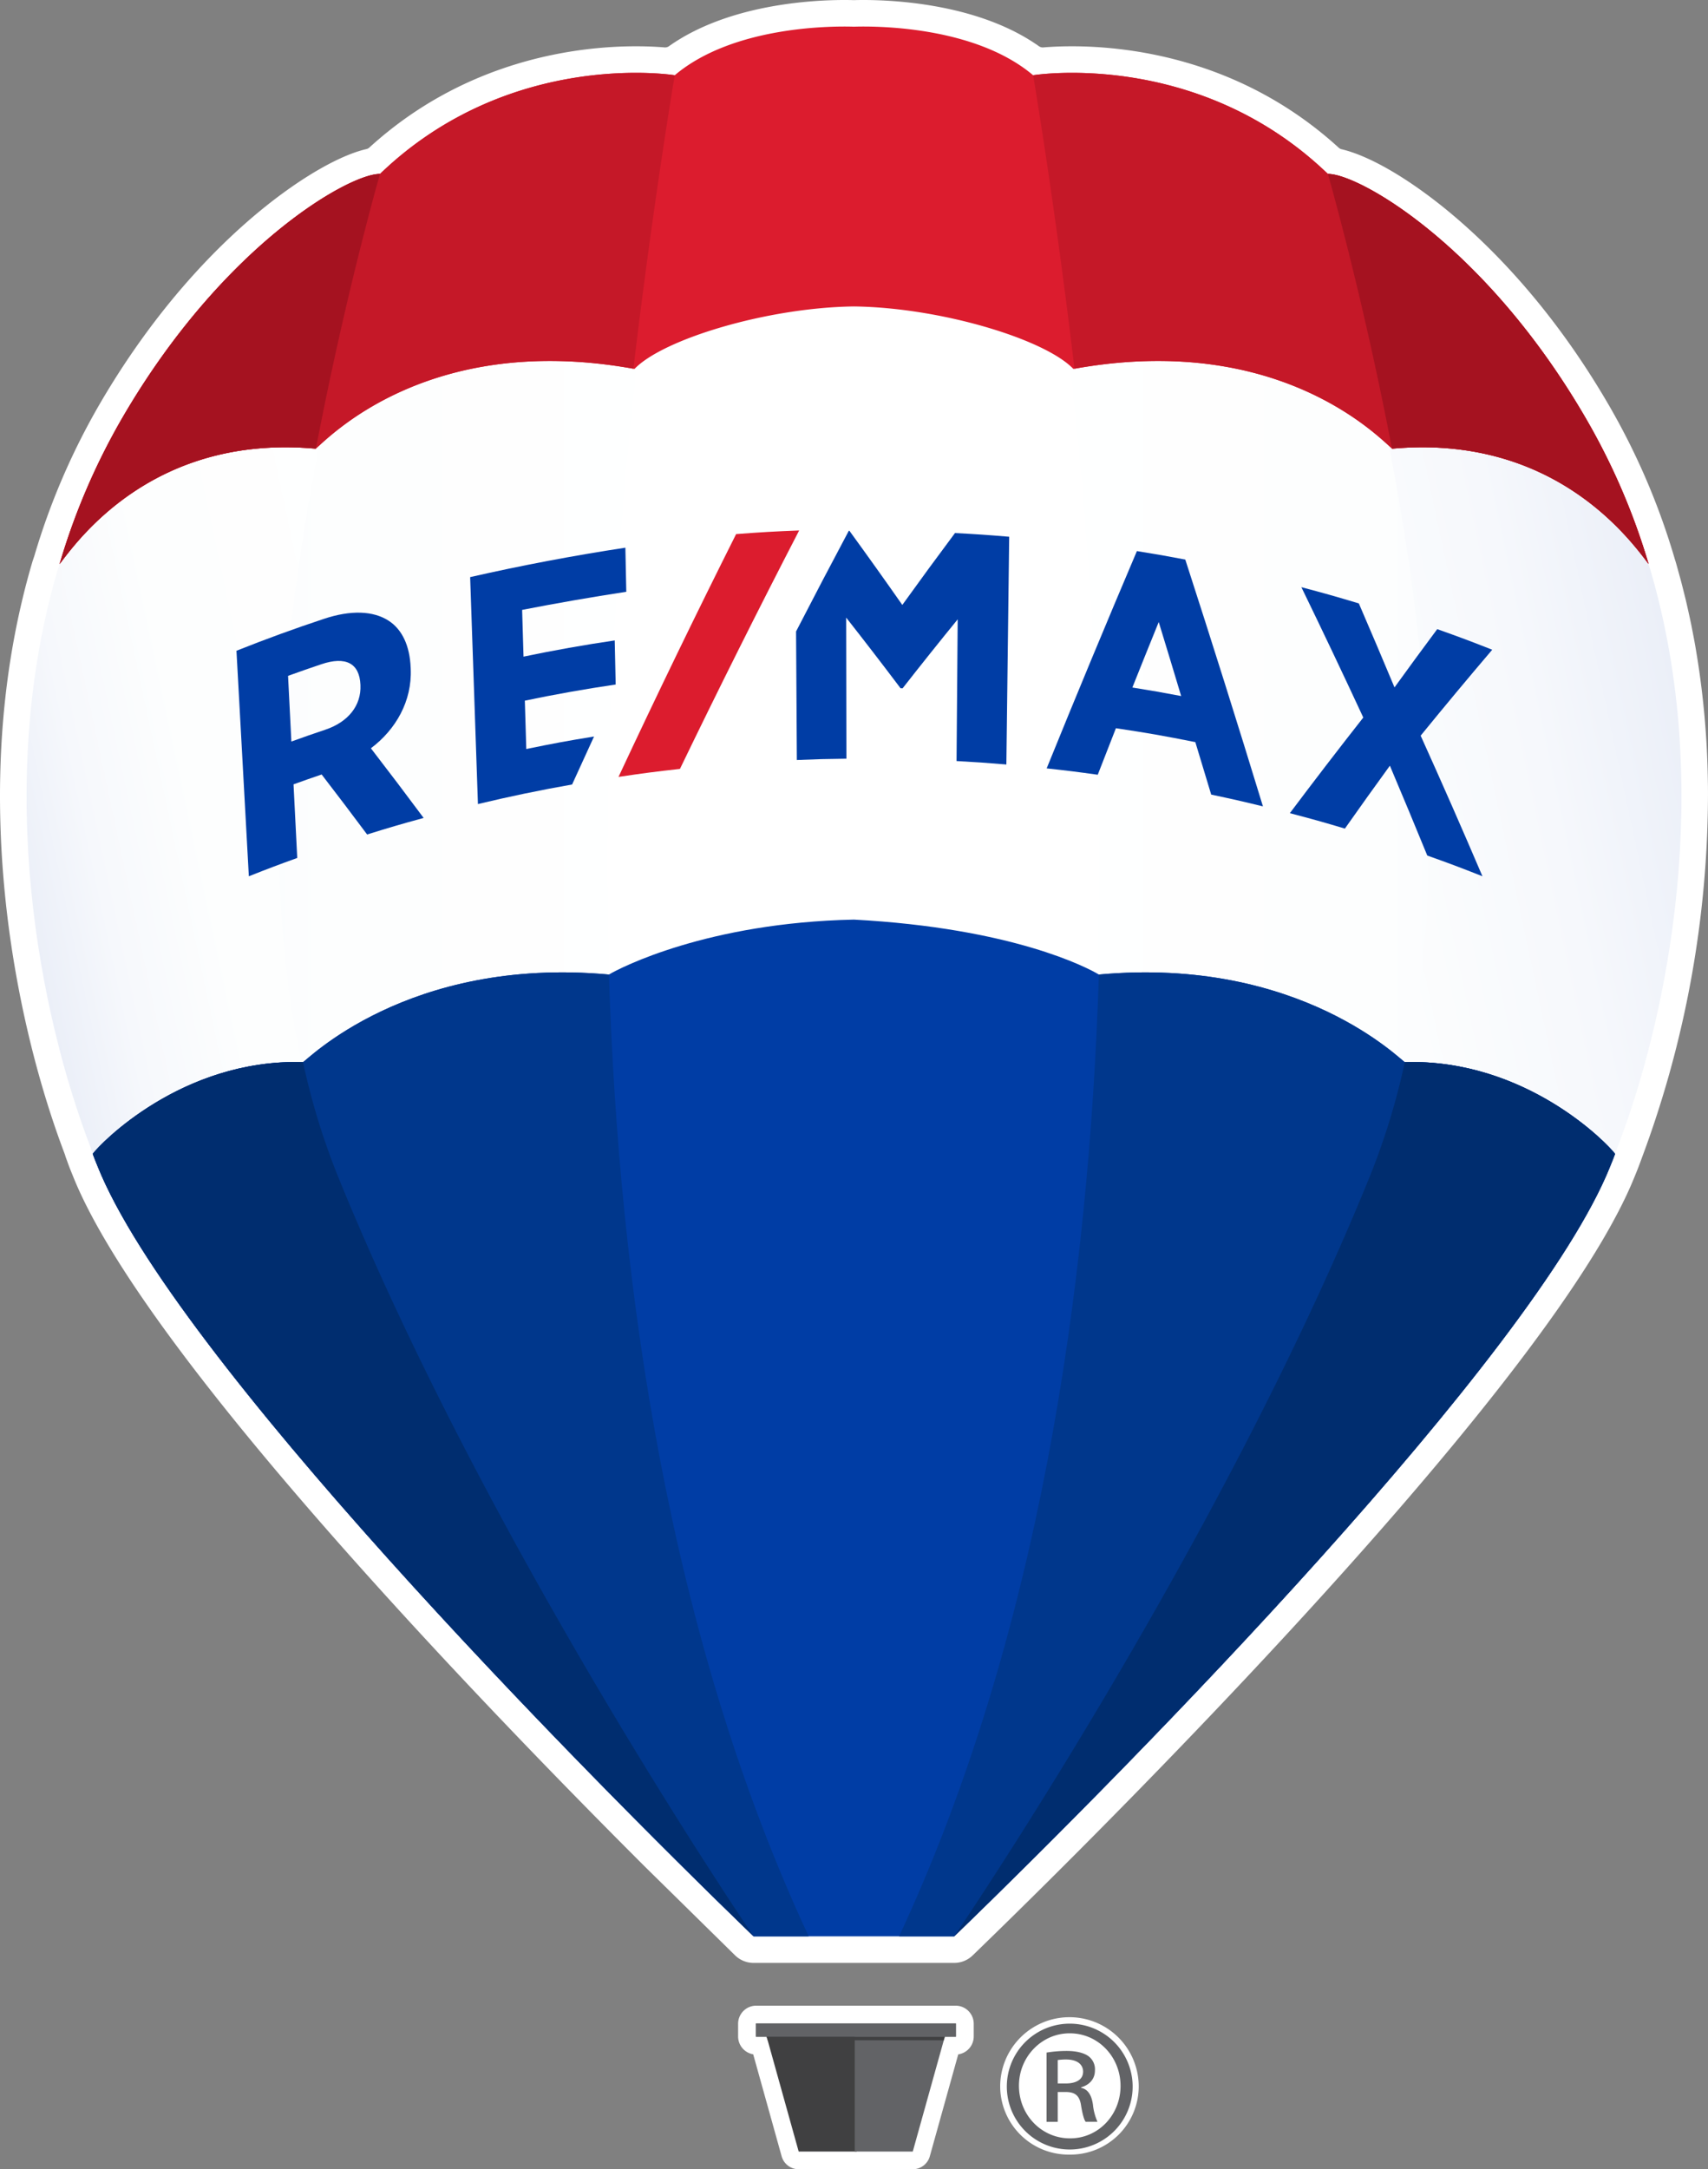 <svg xmlns="http://www.w3.org/2000/svg" xmlns:xlink="http://www.w3.org/1999/xlink" viewBox="0 0 556.188 706.215"><rect x="0" y="0" width="556.188" height="706.215" fill="#808080" stroke="none"/><defs><linearGradient id="a" x1="261.909" y1="337.396" x2="9.239" y2="337.396" gradientUnits="userSpaceOnUse"><stop offset="0" stop-color="#fff"/><stop offset="0.621" stop-color="#fdfefe"/><stop offset="0.845" stop-color="#f6f8fc"/><stop offset="1" stop-color="#ebeff8"/></linearGradient><linearGradient id="b" x1="-2926.529" y1="-2566.919" x2="-3179.199" y2="-2566.919" gradientTransform="matrix(-1, 0, 0, 1, -2632.649, 2904.316)" xlink:href="#a"/><linearGradient id="c" x1="565.356" y1="313.661" x2="262.732" y2="377.985" gradientUnits="userSpaceOnUse"><stop offset="0" stop-color="#ebeff8"/><stop offset="0.155" stop-color="#f6f8fc"/><stop offset="0.379" stop-color="#fdfefe"/><stop offset="1" stop-color="#fff"/></linearGradient><linearGradient id="d" x1="182.952" y1="353.267" x2="28.477" y2="386.101" xlink:href="#a"/></defs><title>Risorsa 1</title><path d="M245.402,639.038a8.597,8.597,0,0,1-6-2.423l-29.497-29.011c-10.73-10.715-21.478-21.622-31.934-32.407l-4.373-4.519-3.923-4.075-3.941-4.112-3.959-4.146-3.963-4.172-3.966-4.196-3.994-4.244L145.89,541.5l-3.973-4.265-3.977-4.294-3.918-4.252-3.888-4.245c-1.033-1.131-3.88-4.262-3.88-4.262-1.06-1.166-3.739-4.13-3.739-4.13-1.115-1.234-3.399-3.776-3.457-3.841-52.08-58.056-84.122-101.515-95.237-129.171l-.511-1.263c-.393-.963-.576-1.413-1.208-3.115q-.069-.187-.129-.376c-.011-.034-.309-.834-.498-1.35-.098-.269-.184-.542-.255-.818a2.06,2.06,0,0,0-.072-.228C11.375,350.192,4.421,319.934,1.566,290.69c-3.759-38.498-.741-74.752,8.97-107.755.033-.112.068-.222.104-.331,0,0,.523-1.552.533-1.584a225.508,225.508,0,0,1,21.225-49.372c18.433-31.68,38.611-51.745,52.29-62.997,12.857-10.576,25.798-18.095,34.619-20.114a2.159,2.159,0,0,0,.973-.509c31.451-28.676,67.875-32.958,86.788-32.958,3.25,0,6.392.122,9.341.364.059.005.118.007.176.007a2.159,2.159,0,0,0,1.248-.397C237.013,1.466,264.162,0,274.944,0c1.265,0,2.303.02,3.069.042.021.001.102.001.123,0C278.904.02,279.939,0,281.205,0c10.781,0,37.93,1.466,57.11,15.045a2.16,2.16,0,0,0,1.248.397c.059,0,.117-.002.177-.007,2.947-.242,6.09-.364,9.341-.364,18.93,0,55.385,4.288,86.846,33.01a2.161,2.161,0,0,0,.956.506c9.104,2.163,21.707,9.477,34.579,20.065,13.679,11.252,33.849,31.304,52.254,62.937A226.107,226.107,0,0,1,545.13,181.168c.078.259.267.927.268.929.01.035.24.731.275.844.231.788.451,1.588.669,2.388l.481,1.74c.165.584.326,1.158.48,1.733.307,1.147.592,2.285.876,3.423l.201.8c.256,1.018.511,2.033.75,3.05.142.606.276,1.21.409,1.814l.159.719c.35,1.553.694,3.106,1.013,4.661.064.31.279,1.43.279,1.43.438,2.203.778,4.012,1.074,5.705l.056.335a279.953,279.953,0,0,1,3.969,40.695l.002.157q.084,3.353.094,6.351A339.875,339.875,0,0,1,534.68,376.88c-.268.746-.483,1.327-.67,1.812-.627,1.689-.81,2.139-1.189,3.069l-.501,1.237c-.206.512-.407.985-.609,1.457,0,0-.537,1.279-.644,1.526-.099.223-.378.843-.476,1.059-.304.677-.577,1.279-.862,1.89-.231.493-.447.943-.665,1.395-.056.116-.726,1.487-.759,1.554-.337.677-.686,1.367-1.044,2.062l-.392.756c-1.789,3.434-3.838,7.083-6.09,10.841l-.052.087c-15.101,25.184-41.107,58.645-77.304,99.457-.028.029-.164.185-.164.185q-2.024,2.281-4.059,4.558l-.128.143c-1.321,1.478-2.675,2.984-4.031,4.493l-.121.135c-1.371,1.524-2.72,3.015-4.07,4.506l-.156.172c-1.362,1.501-2.711,2.985-4.063,4.467l-.224.244c-1.299,1.425-2.647,2.897-3.999,4.367l-.172.19c-1.372,1.494-2.712,2.95-4.054,4.401l-.256.276c-1.329,1.44-2.683,2.899-4.036,4.356l-.148.159q-2.054,2.212-4.102,4.401c.001-.001-2.896,3.094-4.26,4.546l-4.371,4.638c-1.373,1.455-4.214,4.452-4.214,4.452-34.438,36.267-64.948,66.214-80.068,80.837a8.591,8.591,0,0,1-6.006,2.43Z" style="fill:#fff"/><path d="M260.081,706.215a5.76,5.76,0,0,1-5.548-4.212l-9.262-33.205a5.903,5.903,0,0,1-4.918-5.814v-4.129a5.9,5.9,0,0,1,5.894-5.894H311.19a5.9,5.9,0,0,1,5.894,5.894v4.129a5.902,5.902,0,0,1-5.048,5.833l-9.257,33.186a5.759,5.759,0,0,1-5.548,4.212Z" style="fill:#fff"/><path d="M348.301,701.449a22.28,22.28,0,0,1-22.601-22.436,22.556,22.556,0,0,1,45.109,0A22.234,22.234,0,0,1,348.301,701.449Z" style="fill:#fff"/><path d="M348.388,658.818a20.486,20.486,0,1,1-.087,0Z" style="fill:#fff"/><path d="M30.17,373.962c.803,2.188.809,2.126,1.621,4.169,9.348,23.507,34.037,57.398,64.223,93.472C132.027,514.86,175.37,560.425,208.797,594.054c12.438,12.591,23.795,23.853,33.389,33.227l.129.125c.727.706,1.437,1.393,2.145,2.079l.381.001,32.28.117.055,0,30.649.111,2.029.007C362.317,579.347,472.95,468.002,513.317,401.18l.001-.001q3.266-5.448,5.891-10.482c.181-.347.364-.696.54-1.039.281-.549.552-1.091.821-1.632q.35-.705.685-1.401c.22-.456.438-.911.649-1.361.269-.576.527-1.144.781-1.709.155-.345.315-.694.465-1.036.398-.913.781-1.815,1.136-2.7.103-.256.191-.474.272-.673l0-.001c.292-.721.461-1.128.653-1.615a10.781,10.781,0,0,0,.57-2.01c17.304-44.043,32.907-120.144,11.064-191.905.04.054-52.445-142.262-257.668-142.262C95.997,35.135,20.309,182.704,20.309,182.704l-.013,3.685-.888-1.015C-1.376,256.005,13.495,330.505,30.22,373.901,30.206,373.918,30.181,373.945,30.17,373.962Z" style="fill:#fff"/><path d="M30.17,373.962c.803,2.188.809,2.126,1.621,4.169,9.348,23.507,34.037,57.398,64.223,93.472C132.027,514.86,175.37,560.425,208.797,594.054c12.424,12.577,23.77,23.829,33.358,33.196.781.759,1.546,1.5,2.305,2.235l.381.001,17.069.062c-99.647-216.968-56.478-513.035-43.995-584.304C78.96,68.403,20.309,182.704,20.309,182.704l-.013,3.685-.888-1.015C-1.376,256.005,13.495,330.505,30.22,373.901,30.206,373.918,30.181,373.945,30.17,373.962Z" style="fill:url(#a)"/><path d="M337.875,45.244C476.829,68.404,535.48,182.704,535.48,182.704l.013,3.685.888-1.015c20.783,70.632,5.912,145.131-10.813,188.527.013.018.038.045.051.061-.803,2.188-.809,2.126-1.621,4.169-9.348,23.507-34.037,57.398-64.223,93.472-36.014,43.257-79.356,88.822-112.783,122.451-13.417,13.582-25.604,25.648-35.645,35.431l-.398.001-17.069.062C393.526,412.58,350.357,116.513,337.875,45.244Z" style="fill:url(#b)"/><path d="M447.101,381.876C403.702,490.1,330.875,602.484,315.416,625.843c32.003-31.134,82.013-81.561,125.54-131.018,6.773-7.76,13.413-15.528,19.82-23.222,28.765-34.376,52.527-66.76,62.791-90.075.242-.571.494-1.149.719-1.709.348-.865.548-1.351.727-1.793-.13.29-.203.419.142-.519-.012-.017.436-.85,1.415-3.606,16.725-43.396,31.596-117.895,10.813-188.527l-.902-2.67s-30.33-59.093-99.017-100.915C451.759,133.468,486.858,282.732,447.101,381.876Z" style="fill:url(#c)"/><path d="M29.586,373.962c.803,2.188.809,2.126,1.621,4.169,9.348,23.507,34.037,57.398,64.223,93.472,9.623,11.559,19.772,23.281,30.113,34.898,41.013,45.714,85.911,90.892,115.394,119.566-15.127-22.842-88.29-135.607-131.833-244.191-39.757-99.144-4.658-248.409,9.638-300.088C50.056,123.611,19.726,182.704,19.726,182.704l-.902,2.67c-20.783,70.632-5.912,145.131,10.813,188.527C29.623,373.918,29.598,373.945,29.586,373.962Z" style="fill:url(#d)"/><path d="M278.074,8.688c-6.365-.208-39.115-.437-58.351,15.806,0,0-53.538-8.727-95.981,32.13-10.102-.067-51.282,23.354-83.843,79.311a216.307,216.307,0,0,0-20.49,47.707c6.432-8.512,31.13-42.31,83.376-37.569,3.641-2.838,36.229-38.278,103.839-25.967,9.226-9.663,43.17-19.987,71.45-20.343,28.28.357,62.225,10.68,71.45,20.343,67.61-12.311,100.198,23.13,103.839,25.967,52.246-4.74,77.049,29.032,83.48,37.544a216.548,216.548,0,0,0-20.595-47.681c-32.56-55.957-73.74-79.378-83.843-79.311-42.444-40.857-95.981-32.13-95.981-32.13C317.189,8.251,284.439,8.479,278.074,8.688" style="fill:#dc1c2e"/><path d="M219.723,24.493s-53.538-8.727-95.981,32.13c-10.102-.067-51.282,23.354-83.843,79.311a216.307,216.307,0,0,0-20.49,47.707c6.432-8.512,31.13-42.31,83.376-37.569,3.634-2.833,36.114-38.147,103.476-26.03C212.712,65.768,219.723,24.493,219.723,24.493Z" style="fill:#c51828"/><path d="M102.785,146.072c.029-.023.066-.053.099-.08,9.73-50.792,20.858-89.368,20.858-89.368-10.102-.067-51.282,23.354-83.843,79.311a216.307,216.307,0,0,0-20.49,47.707C25.841,175.129,50.539,141.332,102.785,146.072Z" style="fill:#a51220"/><path d="M336.425,24.493s53.538-8.727,95.981,32.13c10.102-.067,51.282,23.354,83.843,79.311a216.548,216.548,0,0,1,20.595,47.681c-6.432-8.512-31.234-42.284-83.48-37.544-3.634-2.833-36.114-38.147-103.476-26.03C343.436,65.768,336.425,24.493,336.425,24.493Z" style="fill:#c51828"/><path d="M453.363,146.072c-.029-.023-.066-.053-.098-.08-9.73-50.792-20.859-89.368-20.859-89.368,10.102-.067,51.282,23.354,83.843,79.311a216.548,216.548,0,0,1,20.595,47.681C530.412,175.104,505.609,141.332,453.363,146.072Z" style="fill:#a51220"/><polygon points="278.972 661.58 278.262 661.58 249.137 661.58 249.504 662.532 260.082 700.455 278.972 700.455 278.972 661.58" style="fill:#404041"/><polygon points="278.341 661.58 279.051 661.58 308.175 661.58 307.809 662.532 297.231 700.455 278.341 700.455 278.341 661.58" style="fill:#626366"/><path d="M311.19,663.118H246.246a.134.134,0,0,1-.134-.134v-4.128a.134.134,0,0,1,.134-.134H311.19a.134.134,0,0,1,.134.134v4.128A.134.134,0,0,1,311.19,663.118Z" style="fill:#626366"/><polygon points="307.339 664.216 307.646 663.118 249.638 663.118 250.013 664.216 307.339 664.216" style="fill:#404041"/><path d="M457.462,345.771c-.792,0-33.807-34.522-99.626-28.499-3.628-2.198-28.039-15.11-79.775-17.885-47.63.991-76.146,15.687-79.774,17.885-65.819-6.023-98.833,28.499-99.626,28.499-39.537-1.088-66.106,26.644-68.46,29.885.811,2.186.816,2.123,1.636,4.163,24.743,61.567,155.232,194.161,213.564,250.58h65.319C369.053,573.98,499.542,441.386,524.285,379.819c.82-2.04.825-1.978,1.636-4.163C523.568,372.415,496.999,344.682,457.462,345.771Z" style="fill:#003da5"/><path d="M357.836,317.272c65.819-6.023,98.833,28.499,99.626,28.499,39.537-1.088,66.106,26.644,68.46,29.885-.811,2.186-.816,2.123-1.636,4.163-24.743,61.567-155.232,194.161-213.564,250.58h-17.939c45.371-97.426,61.809-211.063,65.051-313.128Z" style="fill:#00378c"/><path d="M457.459,345.769l.003.002c39.537-1.088,66.106,26.644,68.46,29.885-.811,2.186-.816,2.123-1.636,4.163-24.743,61.567-155.232,194.161-213.564,250.58,0,0,86.357-126.53,135.544-247.911A228.046,228.046,0,0,0,457.459,345.769Z" style="fill:#002d6f"/><path d="M198.287,317.272c-65.819-6.023-98.833,28.499-99.626,28.499-39.537-1.088-66.106,26.644-68.46,29.885.811,2.186.816,2.123,1.636,4.163,24.743,61.567,155.232,194.161,213.564,250.58h17.939C217.97,532.972,201.532,419.336,198.29,317.27Z" style="fill:#00378c"/><path d="M98.665,345.769l-.003.002c-39.537-1.088-66.106,26.644-68.46,29.885.811,2.186.816,2.123,1.636,4.163,24.743,61.567,155.232,194.161,213.564,250.58,0,0-86.357-126.53-135.544-247.911A228.046,228.046,0,0,1,98.665,345.769Z" style="fill:#002d6f"/><path d="M133.744,217.787c-.007-.167-.01-.251-.017-.419-.283-7.126-2.767-12.444-7.188-15.298-5.011-3.234-12.332-3.514-21.089-.587-9.565,3.167-19.09,6.642-28.448,10.378l4.03,73.417c6.277-2.485,9.431-3.678,15.763-5.962-.484-9.586-.726-14.379-1.21-23.965,3.654-1.318,5.485-1.96,9.156-3.211,5.939,7.727,8.901,11.634,14.805,19.532,7.333-2.286,11.016-3.363,18.406-5.384q-8.488-11.412-17.176-22.679C128.935,237.487,134.198,228.19,133.744,217.787ZM117.37,222.932l.005.104c.295,6.676-3.993,12.016-11.416,14.516-4.443,1.496-6.659,2.269-11.077,3.862-.432-8.553-.648-12.83-1.08-21.384,4.316-1.556,6.48-2.312,10.819-3.776C112.63,213.552,117.062,215.957,117.37,222.932Z" style="fill:#003da5"/><path d="M370.218,179.409q-14.987,35.255-29.387,70.747c6.664.724,9.993,1.137,16.637,2.067,2.358-6.07,3.541-9.099,5.915-15.143,10.376,1.56,15.552,2.466,25.862,4.525,2.079,6.825,3.112,10.242,5.168,17.087,6.757,1.424,10.127,2.19,16.847,3.83q-12.31-40.282-25.286-80.349C379.685,180.976,376.533,180.423,370.218,179.409Zm14.413,47.196c-6.343-1.206-9.522-1.762-15.89-2.78,3.417-8.555,5.133-12.818,8.583-21.319C380.269,212.125,381.731,216.945,384.632,226.605Z" style="fill:#003da5"/><path d="M462.618,239.501q11.497-14.116,23.305-27.974c-7.128-2.809-10.711-4.15-17.909-6.704-5.58,7.51-8.363,11.303-13.911,18.964q-5.727-13.7-11.614-27.335c-7.456-2.248-11.2-3.304-18.712-5.285q10.268,21.125,20.159,42.431-12.132,15.436-23.918,31.14c7.196,1.883,10.782,2.887,17.926,5.02,5.84-8.276,8.771-12.373,14.651-20.482q6.18,14.587,12.178,29.253c7.222,2.569,10.816,3.92,17.967,6.75Q472.919,262.286,462.618,239.501Z" style="fill:#003da5"/><path d="M171.377,243.849c-.188-6.298-.282-9.446-.47-15.744,9.786-2.045,19.69-3.805,29.582-5.255l-.314-14.353c-9.93,1.456-19.872,3.223-29.696,5.276-.182-6.088-.273-9.132-.455-15.219,11.302-2.201,22.538-4.154,33.919-5.895-.119-5.742-.179-8.613-.298-14.355-17,2.589-33.774,5.768-50.546,9.578l2.534,73.888c10.129-2.442,20.4-4.575,30.664-6.37,2.844-6.27,4.273-9.395,7.145-15.627C184.591,241.221,180.177,242.037,171.377,243.849Z" style="fill:#003da5"/><path d="M310.981,173.538q-8.682,11.623-17.154,23.408-8.503-12.148-17.23-24.144l-.195.002Q267.701,189.13,259.23,205.576q.127,20.923.254,41.847c6.453-.265,9.681-.35,16.137-.424q-.039-22.968-.078-45.937,8.906,11.333,17.591,22.845l.092.154c.281.006.421.009.702.015q8.85-11.31,17.93-22.446-.185,23.068-.369,46.136c6.493.353,9.738.578,16.221,1.124q.46-37.073.92-74.147C321.577,174.149,318.046,173.908,310.981,173.538Z" style="fill:#003da5"/><path d="M221.418,250.323q18.878-39.084,38.818-77.623c-8.217.32-12.324.555-20.528,1.179q-19.699,39.266-38.299,79.05C209.397,251.739,213.4,251.217,221.418,250.323Z" style="fill:#dc1c2e"/><path d="M348.388,658.818a20.486,20.486,0,1,1-.087,0Zm-.087,3.145c-9.082,0-16.496,7.642-16.496,17.049,0,9.594,7.414,17.145,16.583,17.145,9.174.069,16.501-7.551,16.501-17.063,0-9.489-7.327-17.131-16.501-17.131Zm-3.858,28.801h-3.652V668.239a40.431,40.431,0,0,1,6.49-.54c3.487,0,5.782.727,7.158,1.705a5.309,5.309,0,0,1,2.112,4.653c0,2.971-2.006,4.772-4.498,5.485v.183c2.03.361,3.392,2.139,3.849,5.471a18.282,18.282,0,0,0,1.472,5.567h-3.853c-.549-.713-1.097-2.788-1.559-5.75-.553-2.871-2.006-3.945-4.95-3.945h-2.569Zm0-12.478h2.656c3.035,0,5.599-1.079,5.599-3.849,0-1.984-1.467-3.954-5.599-3.954a19.573,19.573,0,0,0-2.656.178Z" style="fill:#626366"/></svg>